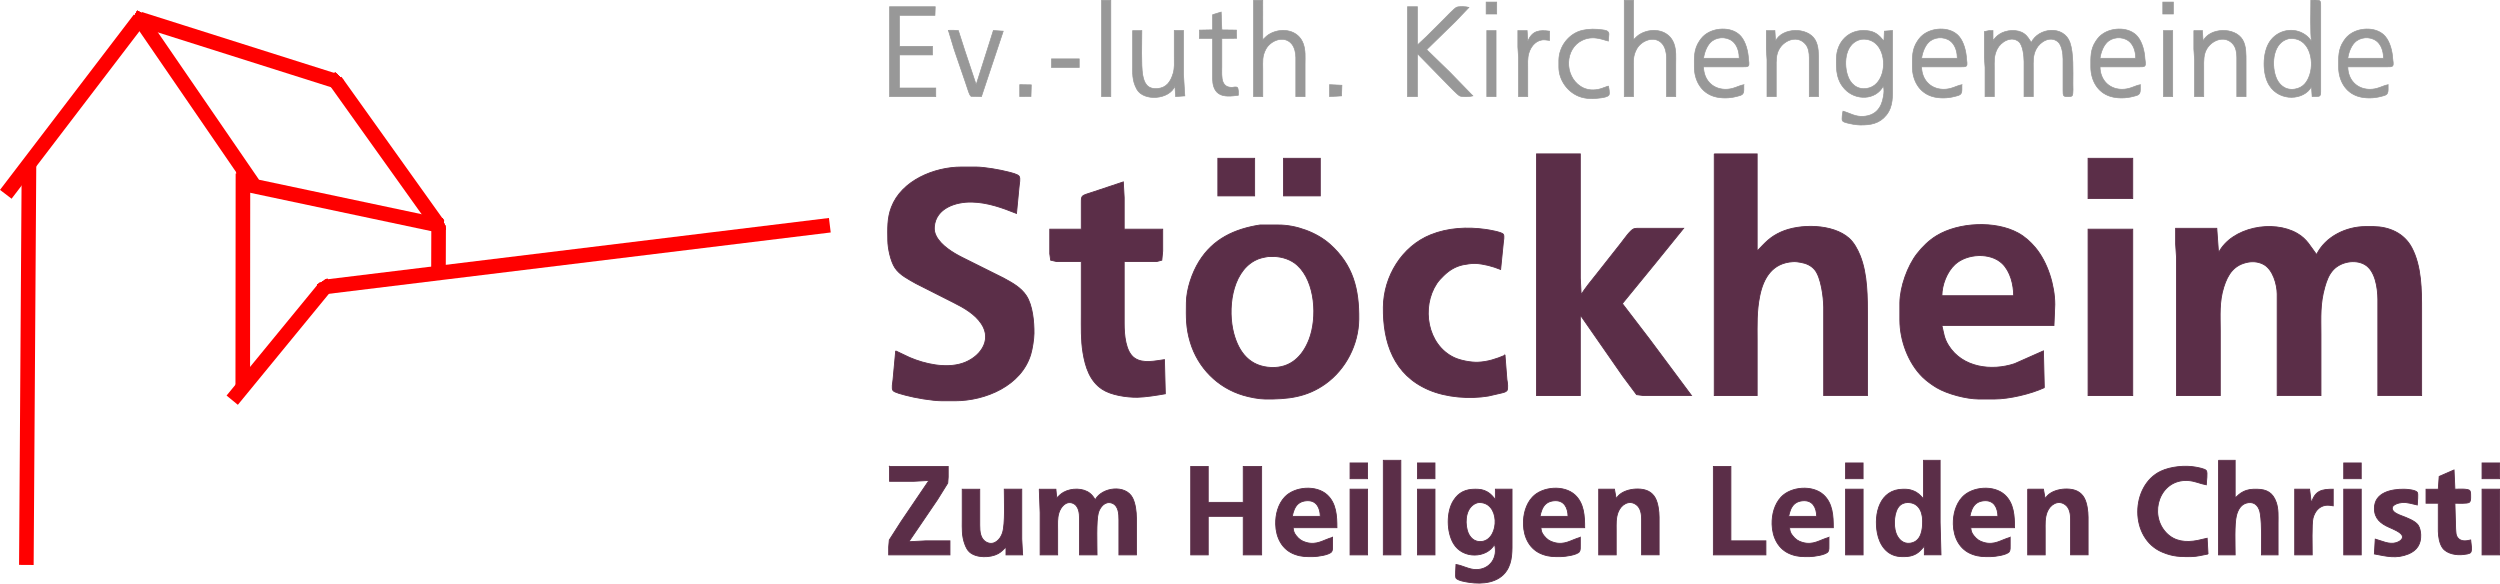 <?xml version="1.0" encoding="UTF-8" standalone="no"?>
<svg xmlns:dc="http://purl.org/dc/elements/1.1/" xmlns:cc="http://creativecommons.org/ns#" xmlns:rdf="http://www.w3.org/1999/02/22-rdf-syntax-ns#" xmlns:svg="http://www.w3.org/2000/svg" xmlns="http://www.w3.org/2000/svg" xmlns:sodipodi="http://sodipodi.sourceforge.net/DTD/sodipodi-0.dtd" xmlns:inkscape="http://www.inkscape.org/namespaces/inkscape" version="1.0" width="423.821" height="98.932" id="svg4806" sodipodi:docname="stoeckheim_header1.svg" inkscape:version="0.92.4 (5da689c313, 2019-01-14)">
  <defs id="defs4544">
    <pattern id="EMFhbasepattern" patternUnits="userSpaceOnUse" width="6" height="6" x="0" y="0"></pattern>
  </defs>
  <g id="g5544" transform="matrix(0.971,0,0,0.971,-0.693,-0.81)">
    <path inkscape:connector-curvature="0" id="path4574" d="m 57.788,49.662 -1.564,0.95 0.95,1.564 1.564,-0.92 z" style="fill:#ff0000;fill-opacity:1;fill-rule:evenodd;stroke:none;stroke-width:0.184"></path>
    <path inkscape:connector-curvature="0" id="path4576" d="m 57.788,49.662 -1.564,0.95 0.95,1.564 1.564,-0.92 z" style="fill:none;stroke:#ff0000;stroke-width:0.247px;stroke-linecap:round;stroke-linejoin:miter;stroke-miterlimit:8;stroke-dasharray:none;stroke-opacity:1"></path>
    <path inkscape:connector-curvature="0" id="path4578" d="m 77.264,49.11 0.029,-8.954" style="fill:none;stroke:#ff0000;stroke-width:2.547px;stroke-linecap:butt;stroke-linejoin:round;stroke-miterlimit:4;stroke-dasharray:none;stroke-opacity:1"></path>
    <path inkscape:connector-curvature="0" id="path4580" d="M 43.096,32.917 77.264,40.156" style="fill:none;stroke:#ff0000;stroke-width:2.547px;stroke-linecap:butt;stroke-linejoin:round;stroke-miterlimit:4;stroke-dasharray:none;stroke-opacity:1"></path>
    <path inkscape:connector-curvature="0" id="path4582" d="M 1.725,34.757 25.094,4.148" style="fill:none;stroke:#ff0000;stroke-width:2.545px;stroke-linecap:butt;stroke-linejoin:round;stroke-miterlimit:4;stroke-dasharray:none;stroke-opacity:1"></path>
    <path inkscape:connector-curvature="0" id="path4584" d="M 44.876,32.917 25.094,4.087" style="fill:none;stroke:#ff0000;stroke-width:2.545px;stroke-linecap:butt;stroke-linejoin:round;stroke-miterlimit:4;stroke-dasharray:none;stroke-opacity:1"></path>
    <path inkscape:connector-curvature="0" id="path4586" d="M 25.096,4.148 59.289,14.975" style="fill:none;stroke:#ff0000;stroke-width:2.547px;stroke-linecap:butt;stroke-linejoin:round;stroke-miterlimit:4;stroke-dasharray:none;stroke-opacity:1"></path>
    <path inkscape:connector-curvature="0" id="path4588" d="M 77.264,40.156 59.289,14.975" style="fill:none;stroke:#ff0000;stroke-width:2.547px;stroke-linecap:butt;stroke-linejoin:round;stroke-miterlimit:4;stroke-dasharray:none;stroke-opacity:1"></path>
    <path inkscape:connector-curvature="0" id="path4590" d="M 57.482,50.924 145.595,40.156" style="fill:none;stroke:#ff0000;stroke-width:2.547px;stroke-linecap:butt;stroke-linejoin:round;stroke-miterlimit:4;stroke-dasharray:none;stroke-opacity:1"></path>
    <path inkscape:connector-curvature="0" id="path4592" d="m 43.096,68.891 0.033,-37.752" style="fill:none;stroke:#ff0000;stroke-width:2.547px;stroke-linecap:butt;stroke-linejoin:round;stroke-miterlimit:4;stroke-dasharray:none;stroke-opacity:1"></path>
    <path inkscape:connector-curvature="0" id="path4594" d="M 41.256,70.702 57.482,50.921" style="fill:none;stroke:#ff0000;stroke-width:2.547px;stroke-linecap:butt;stroke-linejoin:round;stroke-miterlimit:4;stroke-dasharray:none;stroke-opacity:1"></path>
    <path inkscape:connector-curvature="0" id="path4596" d="M 5.315,99.467 5.775,29.328" style="fill:none;stroke:#ff0000;stroke-width:2.547px;stroke-linecap:butt;stroke-linejoin:round;stroke-miterlimit:4;stroke-dasharray:none;stroke-opacity:1"></path>
    <path inkscape:connector-curvature="0" id="path4598" d="m 77.937,39.052 -1.778,0.397 0.427,1.778 1.781,-0.397 z" style="fill:#ff0000;fill-opacity:1;fill-rule:evenodd;stroke:none;stroke-width:0.184"></path>
    <path inkscape:connector-curvature="0" id="path4600" d="m 77.937,39.052 -1.778,0.397 0.427,1.778 1.781,-0.397 z" style="fill:none;stroke:#ff0000;stroke-width:0.247px;stroke-linecap:round;stroke-linejoin:miter;stroke-miterlimit:8;stroke-dasharray:none;stroke-opacity:1"></path>
    <path inkscape:connector-curvature="0" id="path4602" d="m 59.23,13.658 -1.229,1.38 1.351,1.226 1.226,-1.351 z" style="fill:#ff0000;fill-opacity:1;fill-rule:evenodd;stroke:none;stroke-width:0.184"></path>
    <path inkscape:connector-curvature="0" id="path4604" d="m 59.23,13.658 -1.229,1.38 1.351,1.226 1.226,-1.351 z" style="fill:none;stroke:#ff0000;stroke-width:0.247px;stroke-linecap:round;stroke-linejoin:miter;stroke-miterlimit:8;stroke-dasharray:none;stroke-opacity:1"></path>
    <path inkscape:connector-curvature="0" id="path4606" d="m 42.176,30.217 v 1.84 h 1.811 v -1.84 z" style="fill:#ff0000;fill-opacity:1;fill-rule:evenodd;stroke:none;stroke-width:0.184"></path>
    <path inkscape:connector-curvature="0" id="path4608" d="m 42.176,30.217 v 1.84 h 1.811 v -1.84 z" style="fill:none;stroke:#ff0000;stroke-width:0.245px;stroke-linecap:round;stroke-linejoin:miter;stroke-miterlimit:8;stroke-dasharray:none;stroke-opacity:1"></path>
    <path inkscape:connector-curvature="0" id="path4610" d="M 26.322,3.719 24.726,2.86 23.837,4.455 25.462,5.344 Z" style="fill:#ff0000;fill-opacity:1;fill-rule:evenodd;stroke:none;stroke-width:0.184"></path>
    <path inkscape:connector-curvature="0" id="path4612" d="M 26.322,3.719 24.726,2.86 23.837,4.455 25.462,5.344 Z" style="fill:none;stroke:#ff0000;stroke-width:0.245px;stroke-linecap:round;stroke-linejoin:miter;stroke-miterlimit:8;stroke-dasharray:none;stroke-opacity:1"></path>
    <path inkscape:connector-curvature="0" id="path4616" d="m 57.788,49.662 -1.564,0.95 0.95,1.564 1.564,-0.92 z" style="fill:#ff0000;fill-opacity:1;fill-rule:evenodd;stroke:none;stroke-width:0.184"></path>
    <path inkscape:connector-curvature="0" id="path4618" d="m 57.788,49.662 -1.564,0.95 0.95,1.564 1.564,-0.92 z" style="fill:none;stroke:#ff0000;stroke-width:0.247px;stroke-linecap:round;stroke-linejoin:miter;stroke-miterlimit:8;stroke-dasharray:none;stroke-opacity:1"></path>
    <path inkscape:connector-curvature="0" id="path4640" d="m 77.937,39.052 -1.778,0.397 0.427,1.778 1.781,-0.397 z" style="fill:#ff0000;fill-opacity:1;fill-rule:evenodd;stroke:none;stroke-width:0.184"></path>
    <path inkscape:connector-curvature="0" id="path4642" d="m 77.937,39.052 -1.778,0.397 0.427,1.778 1.781,-0.397 z" style="fill:none;stroke:#ff0000;stroke-width:0.247px;stroke-linecap:round;stroke-linejoin:miter;stroke-miterlimit:8;stroke-dasharray:none;stroke-opacity:1"></path>
    <path inkscape:connector-curvature="0" id="path4644" d="m 59.23,13.658 -1.229,1.38 1.351,1.226 1.226,-1.351 z" style="fill:#ff0000;fill-opacity:1;fill-rule:evenodd;stroke:none;stroke-width:0.184"></path>
    <path inkscape:connector-curvature="0" id="path4646" d="m 59.23,13.658 -1.229,1.38 1.351,1.226 1.226,-1.351 z" style="fill:none;stroke:#ff0000;stroke-width:0.247px;stroke-linecap:round;stroke-linejoin:miter;stroke-miterlimit:8;stroke-dasharray:none;stroke-opacity:1"></path>
    <path inkscape:connector-curvature="0" id="path4648" d="m 42.176,30.217 v 1.84 h 1.811 v -1.84 z" style="fill:#ff0000;fill-opacity:1;fill-rule:evenodd;stroke:none;stroke-width:0.184"></path>
    <path inkscape:connector-curvature="0" id="path4650" d="m 42.176,30.217 v 1.84 h 1.811 v -1.84 z" style="fill:none;stroke:#ff0000;stroke-width:0.245px;stroke-linecap:round;stroke-linejoin:miter;stroke-miterlimit:8;stroke-dasharray:none;stroke-opacity:1"></path>
    <path inkscape:connector-curvature="0" id="path4652" d="M 26.322,3.719 24.726,2.86 23.837,4.455 25.462,5.344 Z" style="fill:#ff0000;fill-opacity:1;fill-rule:evenodd;stroke:none;stroke-width:0.184"></path>
    <path inkscape:connector-curvature="0" id="path4654" d="M 26.322,3.719 24.726,2.86 23.837,4.455 25.462,5.344 Z" style="fill:none;stroke:#ff0000;stroke-width:0.245px;stroke-linecap:round;stroke-linejoin:miter;stroke-miterlimit:8;stroke-dasharray:none;stroke-opacity:1"></path>
    <path inkscape:connector-curvature="0" id="path4684" d="m 57.788,49.662 -1.564,0.95 0.95,1.564 1.564,-0.92 z" style="fill:#ff0000;fill-opacity:1;fill-rule:evenodd;stroke:none;stroke-width:0.184"></path>
    <path inkscape:connector-curvature="0" id="path4686" d="m 57.788,49.662 -1.564,0.95 0.95,1.564 1.564,-0.92 z" style="fill:none;stroke:#ff0000;stroke-width:0.247px;stroke-linecap:round;stroke-linejoin:miter;stroke-miterlimit:8;stroke-dasharray:none;stroke-opacity:1"></path>
    <path inkscape:connector-curvature="0" id="path4688" d="m 57.788,49.662 -1.564,0.95 0.95,1.564 1.564,-0.92 z" style="fill:#ff0000;fill-opacity:1;fill-rule:evenodd;stroke:none;stroke-width:0.184"></path>
    <path inkscape:connector-curvature="0" id="path4690" d="m 57.788,49.662 -1.564,0.95 0.95,1.564 1.564,-0.92 z" style="fill:none;stroke:#ff0000;stroke-width:0.247px;stroke-linecap:round;stroke-linejoin:miter;stroke-miterlimit:8;stroke-dasharray:none;stroke-opacity:1"></path>
    <path inkscape:connector-curvature="0" id="path4712" d="m 77.937,39.052 -1.778,0.397 0.427,1.778 1.781,-0.397 z" style="fill:#ff0000;fill-opacity:1;fill-rule:evenodd;stroke:none;stroke-width:0.184"></path>
    <path inkscape:connector-curvature="0" id="path4714" d="m 77.937,39.052 -1.778,0.397 0.427,1.778 1.781,-0.397 z" style="fill:none;stroke:#ff0000;stroke-width:0.247px;stroke-linecap:round;stroke-linejoin:miter;stroke-miterlimit:8;stroke-dasharray:none;stroke-opacity:1"></path>
    <path inkscape:connector-curvature="0" id="path4716" d="m 77.937,39.052 -1.778,0.397 0.427,1.778 1.781,-0.397 z" style="fill:#ff0000;fill-opacity:1;fill-rule:evenodd;stroke:none;stroke-width:0.184"></path>
    <path inkscape:connector-curvature="0" id="path4718" d="m 77.937,39.052 -1.778,0.397 0.427,1.778 1.781,-0.397 z" style="fill:none;stroke:#ff0000;stroke-width:0.247px;stroke-linecap:round;stroke-linejoin:miter;stroke-miterlimit:8;stroke-dasharray:none;stroke-opacity:1"></path>
    <path inkscape:connector-curvature="0" id="path4720" d="m 59.23,13.658 -1.229,1.38 1.351,1.226 1.226,-1.351 z" style="fill:#ff0000;fill-opacity:1;fill-rule:evenodd;stroke:none;stroke-width:0.184"></path>
    <path inkscape:connector-curvature="0" id="path4722" d="m 59.23,13.658 -1.229,1.38 1.351,1.226 1.226,-1.351 z" style="fill:none;stroke:#ff0000;stroke-width:0.247px;stroke-linecap:round;stroke-linejoin:miter;stroke-miterlimit:8;stroke-dasharray:none;stroke-opacity:1"></path>
    <path inkscape:connector-curvature="0" id="path4724" d="m 59.23,13.658 -1.229,1.38 1.351,1.226 1.226,-1.351 z" style="fill:#ff0000;fill-opacity:1;fill-rule:evenodd;stroke:none;stroke-width:0.184"></path>
    <path inkscape:connector-curvature="0" id="path4726" d="m 59.23,13.658 -1.229,1.38 1.351,1.226 1.226,-1.351 z" style="fill:none;stroke:#ff0000;stroke-width:0.247px;stroke-linecap:round;stroke-linejoin:miter;stroke-miterlimit:8;stroke-dasharray:none;stroke-opacity:1"></path>
    <path inkscape:connector-curvature="0" id="path4728" d="m 42.176,30.217 v 1.84 h 1.811 v -1.84 z" style="fill:#ff0000;fill-opacity:1;fill-rule:evenodd;stroke:none;stroke-width:0.184"></path>
    <path inkscape:connector-curvature="0" id="path4730" d="m 42.176,30.217 v 1.84 h 1.811 v -1.84 z" style="fill:none;stroke:#ff0000;stroke-width:0.245px;stroke-linecap:round;stroke-linejoin:miter;stroke-miterlimit:8;stroke-dasharray:none;stroke-opacity:1"></path>
    <path inkscape:connector-curvature="0" id="path4732" d="m 42.176,30.217 v 1.84 h 1.811 v -1.84 z" style="fill:#ff0000;fill-opacity:1;fill-rule:evenodd;stroke:none;stroke-width:0.184"></path>
    <path inkscape:connector-curvature="0" id="path4734" d="m 42.176,30.217 v 1.84 h 1.811 v -1.84 z" style="fill:none;stroke:#ff0000;stroke-width:0.245px;stroke-linecap:round;stroke-linejoin:miter;stroke-miterlimit:8;stroke-dasharray:none;stroke-opacity:1"></path>
    <path inkscape:connector-curvature="0" id="path4736" d="M 26.322,3.719 24.726,2.86 23.837,4.455 25.462,5.344 Z" style="fill:#ff0000;fill-opacity:1;fill-rule:evenodd;stroke:none;stroke-width:0.184"></path>
    <path inkscape:connector-curvature="0" id="path4738" d="M 26.322,3.719 24.726,2.86 23.837,4.455 25.462,5.344 Z" style="fill:none;stroke:#ff0000;stroke-width:0.245px;stroke-linecap:round;stroke-linejoin:miter;stroke-miterlimit:8;stroke-dasharray:none;stroke-opacity:1"></path>
    <path inkscape:connector-curvature="0" id="path4740" d="M 26.322,3.719 24.726,2.86 23.837,4.455 25.462,5.344 Z" style="fill:#ff0000;fill-opacity:1;fill-rule:evenodd;stroke:none;stroke-width:0.184"></path>
    <path inkscape:connector-curvature="0" id="path4742" d="M 26.322,3.719 24.726,2.86 23.837,4.455 25.462,5.344 Z" style="fill:none;stroke:#ff0000;stroke-width:0.245px;stroke-linecap:round;stroke-linejoin:miter;stroke-miterlimit:8;stroke-dasharray:none;stroke-opacity:1"></path>
    <path inkscape:connector-curvature="0" id="path4746" d="m 57.788,49.662 -1.564,0.95 0.95,1.564 1.564,-0.92 z" style="fill:#ff0000;fill-opacity:1;fill-rule:evenodd;stroke:none;stroke-width:0.184"></path>
    <path inkscape:connector-curvature="0" id="path4748" d="m 57.788,49.662 -1.564,0.95 0.95,1.564 1.564,-0.92 z" style="fill:none;stroke:#ff0000;stroke-width:0.247px;stroke-linecap:round;stroke-linejoin:miter;stroke-miterlimit:8;stroke-dasharray:none;stroke-opacity:1"></path>
    <path inkscape:connector-curvature="0" id="path4750" d="m 57.788,49.662 -1.564,0.95 0.95,1.564 1.564,-0.92 z" style="fill:#ff0000;fill-opacity:1;fill-rule:evenodd;stroke:none;stroke-width:0.184"></path>
    <path inkscape:connector-curvature="0" id="path4752" d="m 57.788,49.662 -1.564,0.95 0.95,1.564 1.564,-0.92 z" style="fill:none;stroke:#ff0000;stroke-width:0.247px;stroke-linecap:round;stroke-linejoin:miter;stroke-miterlimit:8;stroke-dasharray:none;stroke-opacity:1"></path>
    <path inkscape:connector-curvature="0" id="path4774" d="m 77.937,39.052 -1.778,0.397 0.427,1.778 1.781,-0.397 z" style="fill:#ff0000;fill-opacity:1;fill-rule:evenodd;stroke:none;stroke-width:0.184"></path>
    <path inkscape:connector-curvature="0" id="path4776" d="m 77.937,39.052 -1.778,0.397 0.427,1.778 1.781,-0.397 z" style="fill:none;stroke:#ff0000;stroke-width:0.247px;stroke-linecap:round;stroke-linejoin:miter;stroke-miterlimit:8;stroke-dasharray:none;stroke-opacity:1"></path>
    <path inkscape:connector-curvature="0" id="path4778" d="m 77.937,39.052 -1.778,0.397 0.427,1.778 1.781,-0.397 z" style="fill:#ff0000;fill-opacity:1;fill-rule:evenodd;stroke:none;stroke-width:0.184"></path>
    <path inkscape:connector-curvature="0" id="path4780" d="m 77.937,39.052 -1.778,0.397 0.427,1.778 1.781,-0.397 z" style="fill:none;stroke:#ff0000;stroke-width:0.247px;stroke-linecap:round;stroke-linejoin:miter;stroke-miterlimit:8;stroke-dasharray:none;stroke-opacity:1"></path>
    <path inkscape:connector-curvature="0" id="path4782" d="m 59.23,13.658 -1.229,1.38 1.351,1.226 1.226,-1.351 z" style="fill:#ff0000;fill-opacity:1;fill-rule:evenodd;stroke:none;stroke-width:0.184"></path>
    <path inkscape:connector-curvature="0" id="path4784" d="m 59.23,13.658 -1.229,1.38 1.351,1.226 1.226,-1.351 z" style="fill:none;stroke:#ff0000;stroke-width:0.247px;stroke-linecap:round;stroke-linejoin:miter;stroke-miterlimit:8;stroke-dasharray:none;stroke-opacity:1"></path>
    <path inkscape:connector-curvature="0" id="path4786" d="m 59.23,13.658 -1.229,1.38 1.351,1.226 1.226,-1.351 z" style="fill:#ff0000;fill-opacity:1;fill-rule:evenodd;stroke:none;stroke-width:0.184"></path>
    <path inkscape:connector-curvature="0" id="path4788" d="m 59.23,13.658 -1.229,1.38 1.351,1.226 1.226,-1.351 z" style="fill:none;stroke:#ff0000;stroke-width:0.247px;stroke-linecap:round;stroke-linejoin:miter;stroke-miterlimit:8;stroke-dasharray:none;stroke-opacity:1"></path>
    <path inkscape:connector-curvature="0" id="path4790" d="m 42.176,30.217 v 1.84 h 1.811 v -1.84 z" style="fill:#ff0000;fill-opacity:1;fill-rule:evenodd;stroke:none;stroke-width:0.184"></path>
    <path inkscape:connector-curvature="0" id="path4792" d="m 42.176,30.217 v 1.84 h 1.811 v -1.84 z" style="fill:none;stroke:#ff0000;stroke-width:0.245px;stroke-linecap:round;stroke-linejoin:miter;stroke-miterlimit:8;stroke-dasharray:none;stroke-opacity:1"></path>
    <path inkscape:connector-curvature="0" id="path4794" d="m 42.176,30.217 v 1.84 h 1.811 v -1.84 z" style="fill:#ff0000;fill-opacity:1;fill-rule:evenodd;stroke:none;stroke-width:0.184"></path>
    <path inkscape:connector-curvature="0" id="path4796" d="m 42.176,30.217 v 1.84 h 1.811 v -1.84 z" style="fill:none;stroke:#ff0000;stroke-width:0.245px;stroke-linecap:round;stroke-linejoin:miter;stroke-miterlimit:8;stroke-dasharray:none;stroke-opacity:1"></path>
    <path inkscape:connector-curvature="0" id="path4798" d="M 26.322,3.719 24.726,2.86 23.837,4.455 25.462,5.344 Z" style="fill:#ff0000;fill-opacity:1;fill-rule:evenodd;stroke:none;stroke-width:0.184"></path>
    <path inkscape:connector-curvature="0" id="path4800" d="M 26.322,3.719 24.726,2.86 23.837,4.455 25.462,5.344 Z" style="fill:none;stroke:#ff0000;stroke-width:0.245px;stroke-linecap:round;stroke-linejoin:miter;stroke-miterlimit:8;stroke-dasharray:none;stroke-opacity:1"></path>
    <path inkscape:connector-curvature="0" id="path4802" d="M 26.322,3.719 24.726,2.86 23.837,4.455 25.462,5.344 Z" style="fill:#ff0000;fill-opacity:1;fill-rule:evenodd;stroke:none;stroke-width:0.184"></path>
    <path inkscape:connector-curvature="0" id="path4804" d="M 26.322,3.719 24.726,2.86 23.837,4.455 25.462,5.344 Z" style="fill:none;stroke:#ff0000;stroke-width:0.245px;stroke-linecap:round;stroke-linejoin:miter;stroke-miterlimit:8;stroke-dasharray:none;stroke-opacity:1"></path>
  </g>
  <path d="m 260.486,26.09 c 0,0 0,40.964 0,40.964 0,0 7.421,0 7.421,0 0,0 0,-13.655 0,-13.655 0,0 7.222,10.389 7.222,10.389 0,0 2.321,3.114 2.321,3.114 0,0 1.143,0.151 1.143,0.151 0,0 8.163,0 8.163,0 0,0 -7.069,-9.499 -7.069,-9.499 0,0 -4.656,-6.085 -4.656,-6.085 0,0 5.702,-6.976 5.702,-6.976 0,0 4.687,-5.788 4.687,-5.788 0,0 -7.421,0 -7.421,0 -0.3,0 -0.758,-0.018 -1.033,0.089 -0.603,0.232 -1.716,1.861 -2.173,2.434 0,0 -4.096,5.195 -4.096,5.195 -0.702,0.882 -2.176,2.658 -2.642,3.562 0,0 -0.148,-2.82 -0.148,-2.82 0,0 0,-4.898 0,-4.898 0,0 0,-16.178 0,-16.178 0,0 -7.421,0 -7.421,1e-6 z m 30.129,0 c 0,0 0,40.964 0,40.964 0,0 7.273,0 7.273,0 0,0 0,-9.35 0,-9.35 0,-2.686 -0.099,-4.896 0.445,-7.569 0.637,-3.114 2.205,-5.579 5.64,-5.775 0.472,-0.027 0.874,0.042 1.336,0.123 0.885,0.157 1.72,0.514 2.317,1.213 1.097,1.284 1.521,4.687 1.542,6.369 0,0 0,14.99 0,14.99 0,0 7.421,0 7.421,0 0,0 0,-13.209 0,-13.209 0,-3.388 0.034,-7.357 -1.254,-10.538 -0.419,-1.032 -1.033,-2.179 -1.869,-2.924 -2.737,-2.443 -8.357,-2.496 -11.571,-1.037 -1.851,0.842 -2.658,1.806 -4.007,3.219 0,0 0,-16.474 0,-16.474 0,0 -7.273,0 -7.273,0 z m -84.153,0.742 c 0,0 0,6.382 0,6.382 0,0 6.234,0 6.234,0 0,0 0,-6.382 0,-6.382 0,0 -6.234,0 -6.234,0 z m 11.131,0 c 0,0 0,6.382 0,6.382 0,0 6.234,0 6.234,0 0,0 0,-6.382 0,-6.382 0,0 -6.234,0 -6.234,0 z m 136.397,0 c 0,0 0,6.827 0,6.827 0,0 7.569,0 7.569,0 0,0 0,-6.827 0,-6.827 0,0 -7.569,0 -7.569,0 z M 151.844,59.484 c 0,0 -0.453,4.898 -0.453,4.898 -0.043,0.465 -0.279,1.444 0,1.826 0.258,0.335 1.636,0.659 2.085,0.784 1.628,0.447 4.562,0.95 6.234,0.953 0,0 2.226,0 2.226,0 5.155,-0.007 11.216,-2.574 12.806,-7.866 0.282,-0.941 0.54,-2.582 0.552,-3.562 0.022,-1.925 -0.227,-4.746 -1.3,-6.382 -0.941,-1.434 -2.43,-2.21 -3.895,-3.013 0,0 -6.976,-3.48 -6.976,-3.48 -1.563,-0.784 -3.569,-2.013 -4.393,-3.599 -0.276,-0.531 -0.383,-1.036 -0.331,-1.633 0.278,-3.141 3.648,-4.215 6.357,-4.154 2.663,0.061 5.129,0.953 7.569,1.928 0,0 0.445,-4.601 0.445,-4.601 0.034,-0.456 0.254,-1.337 0,-1.705 -0.248,-0.35 -1.351,-0.595 -1.781,-0.709 -1.456,-0.383 -4.006,-0.833 -5.491,-0.85 0,0 -2.523,0 -2.523,0 -4.583,0.007 -10.138,2.278 -11.865,6.827 -0.723,1.906 -0.625,3.647 -0.603,5.64 0.016,1.309 0.484,3.509 1.204,4.601 0.813,1.236 2.289,1.953 3.546,2.672 0,0 6.382,3.228 6.382,3.228 1.747,0.874 3.626,1.931 4.735,3.599 1.934,2.913 -0.376,5.796 -3.25,6.716 -2.778,0.892 -6.29,0.128 -8.905,-0.991 0,0 -2.375,-1.124 -2.375,-1.124 z m 38.589,-28.645 c 0,0 -5.046,1.682 -5.046,1.682 -2.091,0.698 -2.075,0.512 -2.078,1.88 0,0 0,4.453 0,4.453 0,0 -5.343,0 -5.343,0 0,0 0,4.156 0,4.156 0,0 0.151,1.098 0.151,1.098 0,0 1.036,0.237 1.036,0.237 0,0 4.156,0 4.156,0 0,0 0,8.905 0,8.905 0,2.188 -0.073,4.365 0.285,6.53 0.395,2.393 1.137,4.81 3.277,6.217 1.515,0.996 4.142,1.371 5.937,1.352 1.303,-0.015 3.436,-0.355 4.749,-0.594 0,0 -0.148,-5.788 -0.148,-5.788 -1.585,0.214 -3.602,0.723 -5.046,-0.252 -1.582,-1.07 -1.778,-4.065 -1.781,-5.833 0,0 0,-10.538 0,-10.538 0,0 5.491,0 5.491,0 0,0 0.888,-0.237 0.888,-0.237 0,0 0.151,-1.544 0.151,-1.544 0,0 0,-3.71 0,-3.71 0,0 -6.53,0 -6.53,0 0,0 0,-5.343 0,-5.343 0,0 -0.148,-2.672 -0.148,-2.672 z m 23.153,7.304 c -4.306,0.683 -7.943,2.349 -10.321,6.202 -1.198,1.94 -2.119,4.684 -2.146,6.976 -0.028,2.496 -0.073,4.231 0.659,6.679 1.294,4.329 4.65,7.733 8.988,9.01 1.089,0.321 2.578,0.623 3.71,0.637 3.794,0.045 7.047,-0.292 10.241,-2.587 3.448,-2.476 5.589,-6.673 5.64,-10.919 0.059,-5.098 -0.931,-9.196 -4.898,-12.739 -2.241,-2.001 -5.754,-3.276 -8.757,-3.259 0,0 -3.117,0 -3.117,0 z m 132.983,27.575 c 0,0 -0.148,-6.234 -0.148,-6.234 0,0 -4.898,2.174 -4.898,2.174 -3.908,1.3 -8.815,0.672 -11.174,-3.065 -0.796,-1.26 -0.807,-2.076 -1.144,-3.414 0,0 18.998,0 18.998,0 0,0 0.148,-3.562 0.148,-3.562 -0.005,-3.238 -1.211,-7.155 -3.307,-9.647 -0.84,-0.997 -1.778,-1.849 -2.927,-2.477 -3.862,-2.108 -10.067,-1.808 -13.803,0.468 -1.288,0.785 -2.39,1.866 -3.314,3.049 -1.639,2.096 -2.888,5.644 -2.919,8.311 0,0 0,2.968 0,2.968 0.006,3.406 1.411,7.244 3.86,9.641 0.64,0.626 1.6,1.327 2.373,1.785 1.834,1.083 4.99,1.906 7.124,1.931 0,0 2.672,0 2.672,0 2.513,-0.005 6.182,-0.87 8.46,-1.929 z m 29.535,-22.856 c 0,0 -0.297,-4.156 -0.297,-4.156 0,0 -6.976,0 -6.976,0 0,0 0,2.672 0,2.672 0,0 0.148,2.226 0.148,2.226 0,0 0,23.45 0,23.45 0,0 7.421,0 7.421,0 0,0 0,-10.983 0,-10.983 0,-2.611 -0.203,-4.892 0.598,-7.421 0.695,-2.194 1.753,-3.78 4.151,-4.212 0.901,-0.163 1.869,-0.03 2.672,0.432 1.508,0.868 2.207,3.32 2.226,4.968 0,0 0,17.217 0,17.217 0,0 7.421,0 7.421,0 0,0 0,-10.389 0,-10.389 0,-2.943 -0.171,-5.112 0.657,-8.015 0.306,-1.073 0.678,-2.119 1.465,-2.943 1.273,-1.331 3.664,-1.794 5.299,-0.862 1.802,1.03 2.204,3.97 2.226,5.883 0,0 0,16.326 0,16.326 0,0 7.421,0 7.421,0 0,0 0,-14.397 0,-14.397 0,-3.476 -0.002,-7.538 -1.68,-10.686 -1.302,-2.439 -3.8,-3.529 -6.483,-3.562 0,0 -1.336,0 -1.336,0 -3.302,0.005 -6.811,1.693 -8.311,4.749 -1.079,-1.408 -1.601,-2.611 -3.265,-3.58 -4.087,-2.382 -11.109,-1.082 -13.358,3.283 z M 255.143,60.226 c -1.506,0.638 -2.949,1.118 -4.601,1.181 -1.167,0.046 -2.948,-0.288 -4.007,-0.784 -4.591,-2.149 -5.627,-8.552 -2.954,-12.568 0.331,-0.497 0.747,-0.917 1.173,-1.334 0.939,-0.919 1.971,-1.549 3.265,-1.831 0.49,-0.107 1.591,-0.261 2.078,-0.235 1.49,0.085 2.924,0.476 4.304,1.026 0,0 0.448,-4.453 0.448,-4.453 0.024,-0.395 0.229,-1.221 0,-1.526 -0.283,-0.37 -2.436,-0.73 -2.971,-0.807 -3.123,-0.442 -6.403,-0.278 -9.35,0.916 -4.887,1.98 -7.954,7.059 -8.015,12.252 -0.07,6.002 1.753,11.485 7.718,14.036 2.988,1.279 6.901,1.575 10.092,1.039 0,0 2.226,-0.511 2.226,-0.511 0.283,-0.074 0.703,-0.151 0.92,-0.399 0.234,-0.362 0.09,-1.408 0,-1.846 0,0 -0.327,-4.156 -0.327,-4.156 z m 98.847,-21.372 c 0,0 0,28.2 0,28.2 0,0 7.569,0 7.569,0 0,0 0,-28.2 0,-28.2 0,0 -7.569,0 -7.569,0 z m -12.616,11.28 c 0,0 -12.17,0 -12.17,0 0.016,-1.861 0.846,-4.04 2.232,-5.316 2.007,-1.846 5.971,-2.078 7.995,-0.148 1.389,1.324 1.937,3.605 1.943,5.465 z M 215.07,43.479 c 0,0 0.89,0 0.89,0 1.426,0.037 2.933,0.528 3.994,1.505 3.05,2.807 3.39,8.908 1.971,12.571 -1.119,2.887 -3.169,4.87 -6.41,4.743 -3.589,-0.14 -5.486,-2.51 -6.36,-5.782 -1.049,-3.935 -0.417,-10.192 3.54,-12.334 0.816,-0.441 1.48,-0.548 2.375,-0.703 z m 19.443,34.558 c 0,0 0,16.029 0,16.029 0,0 2.968,0 2.968,0 0,0 0,-16.029 0,-16.029 0,0 -2.968,0 -2.968,0 z m 91.574,0 c 0,0 0,6.53 0,6.53 -0.589,-0.647 -0.934,-1.058 -1.781,-1.379 -0.617,-0.233 -0.986,-0.254 -1.633,-0.254 -4.024,0 -5.025,4.16 -4.414,7.421 0.381,2.032 1.607,3.816 3.82,3.994 0.494,0.04 1.3,0.024 1.781,-0.088 1.162,-0.269 1.628,-0.828 2.375,-1.68 0,0 0,1.484 0,1.484 0,0 2.82,0 2.82,0 0,0 -0.148,-5.491 -0.148,-5.491 0,0 0,-10.538 0,-10.538 0,0 -2.82,0 -2.82,0 z m 50.017,0 c 0,0 0,16.029 0,16.029 0,0 2.82,0 2.82,0 0,-1.676 -0.154,-5.226 0.22,-6.679 0.269,-1.046 0.83,-2.017 2.007,-2.171 1.247,-0.165 1.867,0.779 2.033,1.875 0.316,2.069 0.193,4.83 0.193,6.976 0,0 2.82,0 2.82,0 0,0 0,-5.343 0,-5.343 0,-1.204 0.09,-2.406 -0.312,-3.562 -0.564,-1.622 -1.595,-2.207 -3.25,-2.226 -0.91,-0.01 -1.539,0.018 -2.375,0.444 -0.542,0.278 -0.901,0.628 -1.336,1.04 0,0 0,-6.382 0,-6.382 0,0 -2.82,0 -2.82,0 z m -147.231,0.445 c 0,0 0,2.672 0,2.672 0,0 2.968,0 2.968,0 0,0 0,-2.672 0,-2.672 0,0 -2.968,0 -2.968,0 z m 11.428,0 c 0,0 0,2.672 0,2.672 0,0 2.968,0 2.968,0 0,0 0,-2.672 0,-2.672 0,0 -2.968,0 -2.968,0 z m 72.577,0 c 0,0 0,2.672 0,2.672 0,0 2.968,0 2.968,0 0,0 0,-2.672 0,-2.672 0,0 -2.968,0 -2.968,0 z m 84.45,0 c 0,0 0,2.672 0,2.672 0,0 2.968,0 2.968,0 0,0 0,-2.672 0,-2.672 0,0 -2.968,0 -2.968,0 z m 23.45,0 c 0,0 0,2.672 0,2.672 0,0 2.968,0 2.968,0 0,0 0,-2.672 0,-2.672 0,0 -2.968,0 -2.968,0 z M 150.805,79.076 c 0,0 0,2.523 0,2.523 0,0 4.007,0 4.007,0 0,0 2.672,-0.148 2.672,-0.148 0,0 -4.729,6.976 -4.729,6.976 0,0 -1.995,3.117 -1.995,3.117 0,0 -0.104,1.187 -0.104,1.187 0,0 0,1.336 0,1.336 0,0 10.389,0 10.389,0 0,0 0,-2.375 0,-2.375 0,0 -4.156,0 -4.156,0 0,0 -2.82,0.148 -2.82,0.148 0,0 2.226,-3.265 2.226,-3.265 0,0 2.623,-3.859 2.623,-3.859 0,0 1.754,-2.82 1.754,-2.82 0,0 0.076,-1.039 0.076,-1.039 0,0 0,-1.781 0,-1.781 0,0 -9.944,0 -9.944,0 z m 51.056,0 c 0,0 0,14.99 0,14.99 0,0 2.968,0 2.968,0 0,0 0,-6.53 0,-6.53 0,0 5.937,0 5.937,0 0,0 0,6.53 0,6.53 0,0 3.117,0 3.117,0 0,0 0,-14.99 0,-14.99 0,0 -3.117,0 -3.117,0 0,0 0,6.085 0,6.085 0,0 -5.937,0 -5.937,0 0,0 0,-6.085 0,-6.085 0,0 -2.968,0 -2.968,0 z m 88.606,0 c 0,0 0,14.99 0,14.99 0,0 8.905,0 8.905,0 0,0 0,-2.375 0,-2.375 0,0 -5.937,0 -5.937,0 0,0 0,-12.616 0,-12.616 0,0 -2.968,0 -2.968,0 z m 83.857,14.842 c 0,0 -0.148,-2.672 -0.148,-2.672 0,0 -1.633,0.377 -1.633,0.377 -1.938,0.373 -3.851,0.221 -5.299,-1.293 -3.043,-3.182 -1.132,-9.146 3.666,-8.867 1.208,0.071 2.056,0.537 3.117,0.729 0.005,-0.542 0.276,-2.062 0,-2.416 -0.24,-0.31 -1.377,-0.503 -1.781,-0.582 -1.788,-0.341 -4.288,-0.091 -5.937,0.696 -5.141,2.452 -5.368,11.37 0.297,13.727 1.802,0.751 3.001,0.767 4.898,0.745 0.959,-0.012 1.882,-0.269 2.82,-0.445 z m 41.706,-14.248 c 0,0 -2.52,1.101 -2.52,1.101 0,0 -0.151,2.164 -0.151,2.164 0,0 -2.078,0 -2.078,0 0,0 0,2.375 0,2.375 0,0 2.078,0 2.078,0 0,0 0,4.749 0,4.749 0.01,0.882 0.202,2.082 0.72,2.814 0.732,1.034 2.406,1.291 3.584,1.131 0.321,-0.045 0.981,-0.088 1.187,-0.344 0.3,-0.371 0.039,-1.634 0,-2.116 -0.72,0.175 -1.606,0.306 -2.151,-0.331 -0.407,-0.475 -0.34,-1.026 -0.398,-1.598 0,0 -0.123,-4.304 -0.123,-4.304 0.46,0 2.134,0.086 2.434,-0.151 0.251,-0.199 0.232,-0.6 0.237,-0.888 0.005,-0.289 0.031,-0.868 -0.151,-1.098 -0.294,-0.371 -2.017,-0.237 -2.52,-0.237 0,0 -0.148,-3.265 -0.148,-3.265 z M 225.905,91.098 c -1.612,0.456 -2.626,1.37 -4.453,0.867 -0.755,-0.208 -1.236,-0.542 -1.723,-1.164 -0.371,-0.475 -0.441,-0.755 -0.503,-1.336 0,0 7.421,0 7.421,0 0,-1.968 -0.093,-4.126 -1.659,-5.57 -1.84,-1.699 -5.523,-1.422 -7.201,0.389 -1.129,1.219 -1.563,2.959 -1.527,4.588 0.052,2.229 1.063,4.32 3.264,5.113 1.137,0.411 1.94,0.392 3.117,0.378 0.687,-0.009 2.712,-0.27 3.118,-0.839 0.184,-0.258 0.147,-0.779 0.147,-1.091 0,0 0,-1.336 0,-1.336 z m 42.002,0 c -1.612,0.456 -2.626,1.37 -4.453,0.867 -0.755,-0.208 -1.236,-0.542 -1.723,-1.164 -0.371,-0.475 -0.441,-0.755 -0.503,-1.336 0,0 7.421,0 7.421,0 0,-1.968 -0.093,-4.126 -1.659,-5.57 -1.84,-1.699 -5.523,-1.422 -7.201,0.389 -1.129,1.219 -1.563,2.959 -1.527,4.588 0.052,2.229 1.063,4.32 3.264,5.113 1.137,0.411 1.94,0.392 3.117,0.378 0.687,-0.009 2.712,-0.27 3.118,-0.839 0.184,-0.258 0.147,-0.779 0.147,-1.091 0,0 0,-1.336 0,-1.336 z m 42.151,0 c -1.612,0.456 -2.626,1.37 -4.453,0.867 -0.755,-0.208 -1.236,-0.542 -1.723,-1.164 -0.371,-0.475 -0.441,-0.755 -0.503,-1.336 0,0 7.421,0 7.421,0 0,-1.968 -0.093,-4.126 -1.659,-5.57 -1.84,-1.699 -5.523,-1.422 -7.201,0.389 -1.129,1.219 -1.563,2.959 -1.527,4.588 0.052,2.229 1.063,4.32 3.264,5.113 1.137,0.411 1.94,0.392 3.117,0.378 0.687,-0.009 2.712,-0.27 3.118,-0.839 0.184,-0.258 0.147,-0.779 0.147,-1.091 0,0 0,-1.336 0,-1.336 z m 30.723,0 c -1.612,0.456 -2.626,1.37 -4.453,0.867 -0.755,-0.208 -1.236,-0.542 -1.723,-1.164 -0.371,-0.475 -0.441,-0.755 -0.503,-1.336 0,0 7.421,0 7.421,0 0,-1.968 -0.093,-4.126 -1.659,-5.57 -1.84,-1.699 -5.523,-1.422 -7.201,0.389 -1.129,1.219 -1.563,2.959 -1.527,4.588 0.052,2.229 1.063,4.32 3.264,5.113 1.137,0.411 1.94,0.392 3.117,0.378 0.687,-0.009 2.712,-0.27 3.118,-0.839 0.184,-0.258 0.147,-0.779 0.147,-1.091 0,0 0,-1.336 0,-1.336 z M 163.124,82.934 c 0,0 0,5.195 0,5.195 0,1.48 -0.086,2.732 0.454,4.156 0.177,0.463 0.395,0.937 0.764,1.278 1.149,1.061 3.558,1.011 4.867,0.294 0.524,-0.288 0.916,-0.711 1.336,-1.127 0,0 0,1.336 0,1.336 0,0 2.82,0 2.82,0 0,0 -0.148,-2.672 -0.148,-2.672 0,0 0,-8.46 0,-8.46 0,0 -2.968,0 -2.968,0 0,1.831 0.199,5.861 -0.304,7.421 -0.361,1.116 -1.417,2.197 -2.664,1.587 -1.11,-0.545 -1.186,-1.843 -1.187,-2.922 0,0 0,-6.085 0,-6.085 0,0 -2.968,0 -2.968,0 z m 13.061,0 c 0,0 0.148,4.007 0.148,4.007 0,0 0,7.124 0,7.124 0,0 2.968,0 2.968,0 0,0 0,-4.304 0,-4.304 0,-0.972 -0.074,-1.879 0.214,-2.82 0.295,-0.962 1.171,-2.063 2.306,-1.647 1.08,0.396 1.189,1.716 1.19,2.686 0,0 0,6.085 0,6.085 0,0 2.968,0 2.968,0 0,-1.637 -0.159,-5.775 0.221,-7.124 0.278,-0.984 1.15,-2.063 2.302,-1.647 1.129,0.41 1.186,1.826 1.187,2.835 0,0 0,5.937 0,5.937 0,0 2.968,0 2.968,0 0,0 0,-6.234 0,-6.234 -0.002,-1.067 -0.162,-2.453 -0.65,-3.414 -1.181,-2.326 -5.177,-1.823 -6.326,0.297 -0.288,-0.423 -0.496,-0.754 -0.904,-1.082 -1.171,-0.942 -3.161,-0.893 -4.439,-0.193 -0.481,0.264 -0.8,0.601 -1.187,0.978 0,0 -0.148,-1.484 -0.148,-1.484 0,0 -2.82,0 -2.82,0 z m 52.689,0 c 0,0 0,11.131 0,11.131 0,0 2.968,0 2.968,0 0,0 0,-11.131 0,-11.131 0,0 -2.968,0 -2.968,0 z m 11.428,0 c 0,0 0,11.131 0,11.131 0,0 2.968,0 2.968,0 0,0 0,-11.131 0,-11.131 0,0 -2.968,0 -2.968,0 z m 13.061,9.35 c 0.625,2.2 -0.755,4.277 -3.117,4.277 -1.201,0 -2.253,-0.681 -3.411,-0.864 -0.003,0.433 -0.163,2.051 0,2.299 0.298,0.442 1.702,0.649 2.223,0.73 2.262,0.353 5.005,0.08 6.366,-1.99 1.008,-1.53 0.907,-3.446 0.907,-5.195 0,0 0,-8.608 0,-8.608 0,0 -2.82,0 -2.82,0 0,0 0,1.781 0,1.781 -0.401,-0.528 -0.754,-0.957 -1.336,-1.303 -0.689,-0.41 -1.299,-0.478 -2.078,-0.478 -1.621,0 -2.793,0.515 -3.694,1.929 -1.224,1.934 -1.159,5.319 0,7.273 1.598,2.706 5.676,2.486 6.959,0.148 z m 17.662,-9.35 c 0,0 0,11.131 0,11.131 0,0 2.968,0 2.968,0 0,0 0,-4.156 0,-4.156 0,-1.091 -0.073,-2.073 0.337,-3.117 0.488,-1.245 1.839,-2.13 3.062,-1.232 0.75,0.551 0.895,1.554 0.905,2.419 0,0 0,6.085 0,6.085 0,0 2.968,0 2.968,0 0,0 0,-6.382 0,-6.382 -0.002,-0.999 -0.171,-2.381 -0.655,-3.265 -0.264,-0.481 -0.64,-0.865 -1.126,-1.122 -1.533,-0.807 -4.666,-0.387 -5.491,1.27 0,0 -0.297,-1.633 -0.297,-1.633 0,0 -2.672,0 -2.672,0 z m 41.854,0 c 0,0 0,11.131 0,11.131 0,0 2.968,0 2.968,0 0,0 0,-11.131 0,-11.131 0,0 -2.968,0 -2.968,0 z m 30.871,0 c 0,0 0,11.131 0,11.131 0,0 2.968,0 2.968,0 0,0 0,-4.156 0,-4.156 0,-1.091 -0.073,-2.073 0.337,-3.117 0.488,-1.245 1.839,-2.13 3.062,-1.232 0.75,0.551 0.895,1.554 0.905,2.419 0,0 0,6.085 0,6.085 0,0 2.968,0 2.968,0 0,0 0,-6.382 0,-6.382 -0.002,-0.999 -0.171,-2.381 -0.655,-3.265 -0.264,-0.481 -0.64,-0.865 -1.127,-1.122 -1.533,-0.807 -4.666,-0.387 -5.491,1.27 0,0 -0.297,-1.633 -0.297,-1.633 0,0 -2.672,0 -2.672,0 z m 45.268,0 c 0,0 0,11.131 0,11.131 0,0 2.968,0 2.968,0 0,-1.227 -0.11,-5.322 0.138,-6.234 0.288,-1.067 0.944,-1.961 2.088,-2.155 0.472,-0.08 0.87,0.016 1.336,0.077 0,0 0,-2.82 0,-2.82 -1.952,0 -3.096,0.229 -3.71,2.375 0,0 -0.297,-2.375 -0.297,-2.375 0,0 -2.523,0 -2.523,0 z m 8.311,0 c 0,0 0,11.131 0,11.131 0,0 2.968,0 2.968,0 0,0 0,-11.131 0,-11.131 0,0 -2.968,0 -2.968,0 z m 5.343,8.46 c 0,0 -0.148,2.516 -0.148,2.516 2.062,0.395 3.721,0.846 5.788,0 1.449,-0.604 2.134,-1.714 2.072,-3.258 -0.021,-0.522 -0.145,-1.178 -0.439,-1.618 -0.502,-0.747 -1.984,-1.281 -2.82,-1.6 -0.463,-0.178 -1.262,-0.484 -1.49,-0.953 -0.441,-0.905 1.036,-1.248 1.639,-1.294 0.781,-0.059 1.759,0.246 2.522,0.419 0.003,-0.465 0.202,-1.86 0,-2.143 -0.301,-0.414 -1.728,-0.522 -2.225,-0.528 -2.155,-0.025 -5.042,0.546 -5.042,3.265 0,1.707 1.069,2.565 2.519,3.203 0.574,0.252 1.974,0.812 2.201,1.411 0.232,0.613 -0.539,1.04 -1.014,1.183 -1.223,0.365 -2.409,-0.292 -3.562,-0.603 z m 18.107,-8.46 c 0,0 0,11.131 0,11.131 0,0 2.968,0 2.968,0 0,0 0,-11.131 0,-11.131 0,0 -2.968,0 -2.968,0 z m -196.952,4.601 c 0,0 -4.749,0 -4.749,0 0.16,-0.787 0.405,-1.633 1.054,-2.162 0.361,-0.295 0.861,-0.444 1.321,-0.481 1.711,-0.142 2.341,1.155 2.375,2.643 z m 42.002,0 c 0,0 -4.749,0 -4.749,0 0.16,-0.787 0.405,-1.633 1.054,-2.162 0.361,-0.295 0.861,-0.444 1.321,-0.481 1.711,-0.142 2.341,1.155 2.375,2.643 z m 42.151,0 c 0,0 -4.749,0 -4.749,0 0.16,-0.787 0.405,-1.633 1.054,-2.162 0.361,-0.295 0.861,-0.444 1.321,-0.481 1.711,-0.142 2.341,1.155 2.375,2.643 z m 30.723,0 c 0,0 -4.749,0 -4.749,0 0.16,-0.787 0.405,-1.633 1.054,-2.162 0.361,-0.295 0.861,-0.444 1.321,-0.481 1.711,-0.142 2.341,1.155 2.375,2.643 z m -88.161,-2.324 c 3.779,-0.353 3.759,6.107 0.742,6.578 -1.312,0.203 -2.207,-0.686 -2.534,-1.879 -0.47,-1.713 -0.172,-4.172 1.791,-4.699 z m 72.577,-0.002 c 1.962,-0.174 2.798,1.306 2.82,3.068 0.018,1.508 -0.208,3.519 -2.078,3.808 -1.211,0.187 -2.062,-0.665 -2.441,-1.731 -0.447,-1.247 -0.367,-3.749 0.692,-4.687 0.328,-0.292 0.6,-0.358 1.008,-0.459 z" id="Selection" inkscape:connector-curvature="0" style="fill:#5b2e48;fill-opacity:1;stroke:#5b2e48;stroke-width:0.148;stroke-opacity:1"></path>
  <g transform="matrix(3.78,0,0,3.78,40.735,-174.242)" id="layer1" inkscape:label="Ebene 1" style="fill:#969696;fill-opacity:0.969;stroke:#969696;stroke-opacity:1">
    <g transform="matrix(1.068,0,0,1.068,-0.071,-2.617)" id="g4649" style="fill:#969696;fill-opacity:0.969;stroke:#969696;stroke-opacity:1">
      <path sodipodi:nodetypes="ccccccccscccccscccccccccscccccsccccccccccccccccsccccccccccccccccccccccccccccccccccccccccccccccccccccccsccccccccccccccccccccccccccsccccccccccccccsccccccccccccccsccccccccccccccsccccccccccccccccccccccccccccccccccccsccccccccccccccccscccccccccccccscccccscccccccccccccsccccccccccscccccsccccccsccccccccccccccccccccccccscccccsccccccccccccccccccccccccccccccccccccccccccccccccccccc" d="m 36.235,45.616 v 4.051 H 36.623 V 45.616 Z m 6.382,0 v 4.051 h 0.388 v -1.138 c 0,-0.329 -0.034,-0.556 0.133,-0.86 0.201,-0.367 0.765,-0.584 1.077,-0.219 0.13,0.152 0.175,0.386 0.177,0.58 v 1.637 h 0.388 v -1.36 c 0,-0.297 0.027,-0.576 -0.075,-0.86 -0.205,-0.572 -0.872,-0.684 -1.368,-0.433 -0.14,0.07 -0.224,0.159 -0.333,0.267 V 45.616 h -0.388 z m 15.567,0 v 4.051 h 0.388 v -1.138 c 0,-0.329 -0.034,-0.556 0.133,-0.86 0.201,-0.367 0.765,-0.584 1.077,-0.219 0.13,0.152 0.175,0.386 0.177,0.58 v 1.637 h 0.388 v -1.36 c 0,-0.297 0.027,-0.576 -0.075,-0.86 -0.205,-0.572 -0.872,-0.684 -1.368,-0.433 -0.14,0.07 -0.224,0.159 -0.333,0.267 V 45.616 h -0.388 z m 28.831,0 c 0,0.381 -0.028,1.411 0.028,1.72 -0.084,-0.103 -0.139,-0.176 -0.25,-0.256 -0.493,-0.354 -1.173,-0.214 -1.505,0.283 -0.31,0.464 -0.316,1.361 -0.018,1.831 0.443,0.7 1.465,0.629 1.773,0.056 l 0.028,0.416 c 0.07,0 0.265,0.012 0.316,-0.028 0.047,-0.037 0.043,-0.112 0.044,-0.166 v -0.694 -2.914 c 0,-0.055 0.007,-0.161 -0.028,-0.205 -0.053,-0.067 -0.302,-0.044 -0.388,-0.044 z m -34.631,0.083 v 0.499 h 0.444 V 45.699 Z m 28.415,0 v 0.499 h 0.444 V 45.699 Z m -53.468,0.194 v 3.774 h 1.942 v -0.361 h -1.526 v -1.387 h 1.387 v -0.361 h -1.387 v -1.304 h 1.491 l 0.012,-0.361 z m 21.751,0 v 3.774 h 0.416 V 47.863 l 1.276,1.304 c 0.094,0.094 0.408,0.425 0.499,0.471 0.106,0.053 0.439,0.033 0.555,0 l -0.971,-0.999 -0.971,-0.943 1.221,-1.193 0.555,-0.582 c -0.114,-0.033 -0.422,-0.052 -0.527,0 -0.094,0.047 -0.43,0.402 -0.527,0.499 l -0.721,0.72 -0.388,0.362 v -1.609 z m -8.186,0.333 v 0.638 c -0.099,0 -0.552,0.011 -0.552,0.011 0,0 0.006,0.288 -0.003,0.35 h 0.555 v 1.693 c 0.003,0.228 0.054,0.479 0.25,0.62 0.22,0.159 0.579,0.107 0.832,0.074 0,-0.078 0.017,-0.284 -0.048,-0.334 -0.045,-0.032 -0.146,-0.005 -0.201,0 -0.179,0.008 -0.318,-0.047 -0.393,-0.221 -0.071,-0.165 -0.051,-0.454 -0.051,-0.638 v -1.193 l 0.622,-0.008 c -0.019,-0.352 -0.002,-0.344 -0.002,-0.344 l -0.619,-0.008 -0.028,-0.749 -0.361,0.111 z m 16.622,2.997 -0.305,0.11 c -0.292,0.089 -0.598,0.076 -0.86,-0.093 -0.698,-0.45 -0.675,-1.599 0.083,-1.945 0.269,-0.123 0.526,-0.114 0.805,-0.038 l 0.277,0.079 0.023,-0.304 c -0.02,-0.142 -0.157,-0.151 -0.273,-0.168 -0.282,-0.04 -0.553,-0.044 -0.832,0.018 -0.573,0.129 -0.992,0.677 -0.999,1.258 v 0.305 c 0.007,0.531 0.366,1.032 0.86,1.219 0.289,0.11 0.614,0.1 0.916,0.057 0.089,-0.013 0.282,-0.041 0.331,-0.123 0.038,-0.062 -0.005,-0.304 -0.026,-0.377 z m 5.689,-0.056 c -0.248,0.046 -0.447,0.207 -0.805,0.193 -0.536,-0.021 -0.883,-0.417 -0.888,-0.942 h 1.665 c 0.063,0 0.179,0.01 0.222,-0.044 0.043,-0.057 0.005,-0.215 0,-0.289 -0.016,-0.31 -0.11,-0.701 -0.314,-0.943 -0.334,-0.395 -1.023,-0.39 -1.434,-0.124 -0.139,0.09 -0.221,0.181 -0.312,0.318 -0.236,0.352 -0.216,0.683 -0.215,1.082 6.56e-4,0.554 0.275,1.076 0.832,1.244 0.296,0.088 0.646,0.079 0.943,0 0.19,-0.049 0.302,-0.059 0.305,-0.272 v -0.222 z m 9.157,0 c -0.248,0.046 -0.447,0.207 -0.805,0.193 -0.536,-0.021 -0.883,-0.417 -0.888,-0.942 h 1.665 c 0.063,0 0.179,0.01 0.222,-0.044 0.043,-0.057 0.005,-0.215 0,-0.289 -0.016,-0.31 -0.11,-0.701 -0.314,-0.943 -0.334,-0.395 -1.023,-0.39 -1.434,-0.124 -0.139,0.09 -0.221,0.181 -0.312,0.318 -0.236,0.352 -0.216,0.683 -0.215,1.082 6.56e-4,0.554 0.275,1.076 0.832,1.244 0.296,0.088 0.646,0.079 0.943,0 0.19,-0.049 0.302,-0.059 0.305,-0.272 v -0.222 z m 7.492,0 c -0.248,0.046 -0.447,0.207 -0.805,0.193 -0.536,-0.021 -0.883,-0.417 -0.888,-0.942 h 1.665 c 0.063,0 0.179,0.01 0.222,-0.044 0.043,-0.057 0.005,-0.215 0,-0.289 -0.016,-0.31 -0.11,-0.701 -0.314,-0.943 -0.334,-0.395 -1.023,-0.39 -1.434,-0.124 -0.139,0.09 -0.221,0.181 -0.312,0.318 -0.236,0.352 -0.216,0.683 -0.215,1.082 6.55e-4,0.554 0.275,1.076 0.832,1.244 0.296,0.088 0.646,0.079 0.943,0 0.19,-0.049 0.302,-0.059 0.305,-0.272 v -0.222 z m 10.406,0 c -0.248,0.046 -0.447,0.207 -0.805,0.193 -0.536,-0.021 -0.883,-0.417 -0.888,-0.942 h 1.665 c 0.063,0 0.179,0.01 0.222,-0.044 0.043,-0.057 0.005,-0.215 0,-0.289 -0.016,-0.31 -0.11,-0.701 -0.314,-0.943 -0.334,-0.395 -1.023,-0.39 -1.434,-0.124 -0.139,0.09 -0.221,0.181 -0.312,0.318 -0.236,0.352 -0.216,0.683 -0.215,1.082 6.6e-4,0.554 0.275,1.076 0.832,1.244 0.296,0.088 0.646,0.079 0.943,0 0.19,-0.049 0.302,-0.059 0.305,-0.272 V 49.168 Z M 29.801,46.884 c 0.077,0.224 0.213,0.736 0.294,0.952 l 0.419,1.221 0.139,0.416 c 0.017,0.05 0.057,0.15 0.101,0.183 0,0 0.285,0.011 0.436,0.011 l 0.342,-1.027 0.389,-1.165 0.185,-0.555 -0.416,-0.028 -0.157,0.499 -0.564,1.776 -0.472,-1.415 -0.277,-0.86 c -0.139,-0.012 -0.277,-0.013 -0.416,-0.008 z m 7.738,0.008 v 1.387 c 0,0.405 -0.03,0.709 0.178,1.082 0.285,0.513 1.372,0.437 1.598,-0.139 l 0.028,0.444 0.388,-0.028 -0.028,-0.444 -0.028,-0.472 v -1.831 h -0.388 v 1.11 c 0,0.234 0.02,0.467 -0.048,0.694 -0.105,0.349 -0.281,0.612 -0.674,0.636 -0.409,0.025 -0.542,-0.226 -0.604,-0.58 -0.067,-0.383 -0.035,-1.412 -0.035,-1.859 h -0.388 z m 14.873,0 v 2.775 h 0.388 v -2.775 z m 1.304,0 v 0.694 l 0.028,0.444 v 1.637 h 0.388 v -1.138 c 0,-0.233 -0.02,-0.468 0.048,-0.694 0.092,-0.305 0.331,-0.574 0.674,-0.55 l 0.194,0.023 v -0.388 c -0.435,-0.057 -0.714,-0.029 -0.916,0.416 L 54.105,46.892 h -0.388 z m 10.434,0 v 0.777 l 0.028,0.444 v 1.554 h 0.388 V 48.446 c 0,-0.282 -0.017,-0.554 0.142,-0.805 0.238,-0.375 0.778,-0.554 1.096,-0.165 0.122,0.149 0.149,0.368 0.15,0.554 v 1.637 h 0.388 v -1.471 c 0,-0.297 0.013,-0.651 -0.145,-0.916 -0.326,-0.546 -1.391,-0.51 -1.659,0.056 l -0.028,-0.444 h -0.361 z m 4.915,2.331 c 0.039,0.15 0.029,0.292 0,0.444 -0.076,0.476 -0.327,0.795 -0.836,0.83 -0.344,0.024 -0.565,-0.135 -0.86,-0.219 -0.02,0.07 -0.06,0.345 -0.025,0.402 0.032,0.053 0.135,0.078 0.191,0.093 0.158,0.042 0.392,0.085 0.555,0.087 0.432,0.005 0.812,-0.057 1.099,-0.416 0.295,-0.368 0.26,-0.81 0.26,-1.249 v -2.303 l -0.343,0.028 -0.018,0.416 c -0.217,-0.264 -0.369,-0.404 -0.721,-0.439 -0.741,-0.074 -1.268,0.459 -1.276,1.188 -0.005,0.489 0.002,0.893 0.363,1.276 0.446,0.472 1.281,0.469 1.61,-0.138 z m 4.27,0.444 h 0.388 v -1.165 c 0,-0.31 -0.025,-0.542 0.122,-0.832 0.153,-0.304 0.589,-0.565 0.9,-0.315 0.183,0.147 0.224,0.616 0.227,0.842 v 1.471 h 0.388 v -1.165 c 0,-0.3 -0.024,-0.554 0.122,-0.832 0.161,-0.307 0.582,-0.563 0.902,-0.315 0.178,0.138 0.224,0.517 0.225,0.731 v 1.332 c 5.57e-4,0.223 0.006,0.259 0.25,0.249 0.048,-0.002 0.105,-0.002 0.138,-0.044 0.047,-0.059 0.028,-0.417 0.028,-0.511 0,-0.489 0.034,-1.272 -0.126,-1.72 -0.26,-0.728 -1.314,-0.628 -1.622,0 -0.104,-0.145 -0.151,-0.262 -0.305,-0.37 -0.279,-0.196 -0.75,-0.16 -1.027,0.021 -0.131,0.085 -0.178,0.152 -0.277,0.267 V 46.892 h -0.139 l -0.222,0.044 v 0.205 0.416 0.472 l 0.028,0.416 v 1.221 z m 7.492,-2.775 v 2.775 h 0.388 v -2.775 z m 1.276,0 v 0.777 l 0.028,0.444 v 1.554 h 0.388 V 48.446 c 0,-0.282 -0.017,-0.554 0.142,-0.805 0.238,-0.375 0.778,-0.554 1.096,-0.165 0.122,0.149 0.149,0.368 0.15,0.554 v 1.637 h 0.388 v -1.471 c 0,-0.297 0.013,-0.651 -0.145,-0.916 -0.326,-0.546 -1.391,-0.51 -1.659,0.056 L 82.464,46.892 h -0.361 z m -19.091,1.165 h -1.498 c 0.036,-0.252 0.15,-0.571 0.362,-0.727 0.276,-0.202 0.709,-0.175 0.933,0.089 0.148,0.175 0.201,0.414 0.203,0.638 z m 9.157,0 h -1.498 c 0.036,-0.252 0.15,-0.571 0.362,-0.727 0.276,-0.202 0.709,-0.175 0.933,0.089 0.148,0.175 0.201,0.414 0.203,0.638 z m 7.492,0 h -1.498 c 0.036,-0.252 0.15,-0.571 0.362,-0.727 0.276,-0.202 0.709,-0.175 0.933,0.089 0.148,0.175 0.201,0.414 0.203,0.638 z m 10.406,0 h -1.498 c 0.035,-0.252 0.15,-0.571 0.362,-0.727 0.276,-0.202 0.709,-0.175 0.933,0.089 0.148,0.175 0.201,0.414 0.203,0.638 z m -3.968,-0.824 c 0.829,-0.09 1.076,0.882 0.869,1.517 -0.102,0.313 -0.276,0.544 -0.62,0.602 -0.402,0.067 -0.691,-0.178 -0.812,-0.546 -0.178,-0.543 -0.103,-1.423 0.562,-1.573 z m -17.954,0.027 c 0.79,-0.076 1.055,0.81 0.868,1.435 -0.095,0.316 -0.303,0.579 -0.646,0.63 -0.412,0.061 -0.698,-0.196 -0.812,-0.574 -0.164,-0.543 -0.076,-1.36 0.59,-1.49 z m -34.013,0.824 v 0.361 h 1.165 v -0.361 z m -1.334,1.082 v 0.499 c 0.086,0 0.472,-0.003 0.472,-0.003 l 0.014,-0.488 c 0,0 -0.406,-0.008 -0.485,-0.008 z m 13.01,0 v 0.499 c 0.086,0 0.505,-0.028 0.505,-0.028 l 0.014,-0.446 c 0,0 -0.44,-0.025 -0.519,-0.025 z" id="Selection-4" inkscape:connector-curvature="0" style="fill:#969696;fill-opacity:0.969;stroke:#969696;stroke-width:0.028;stroke-opacity:1"></path>
    </g>
  </g>
</svg>
